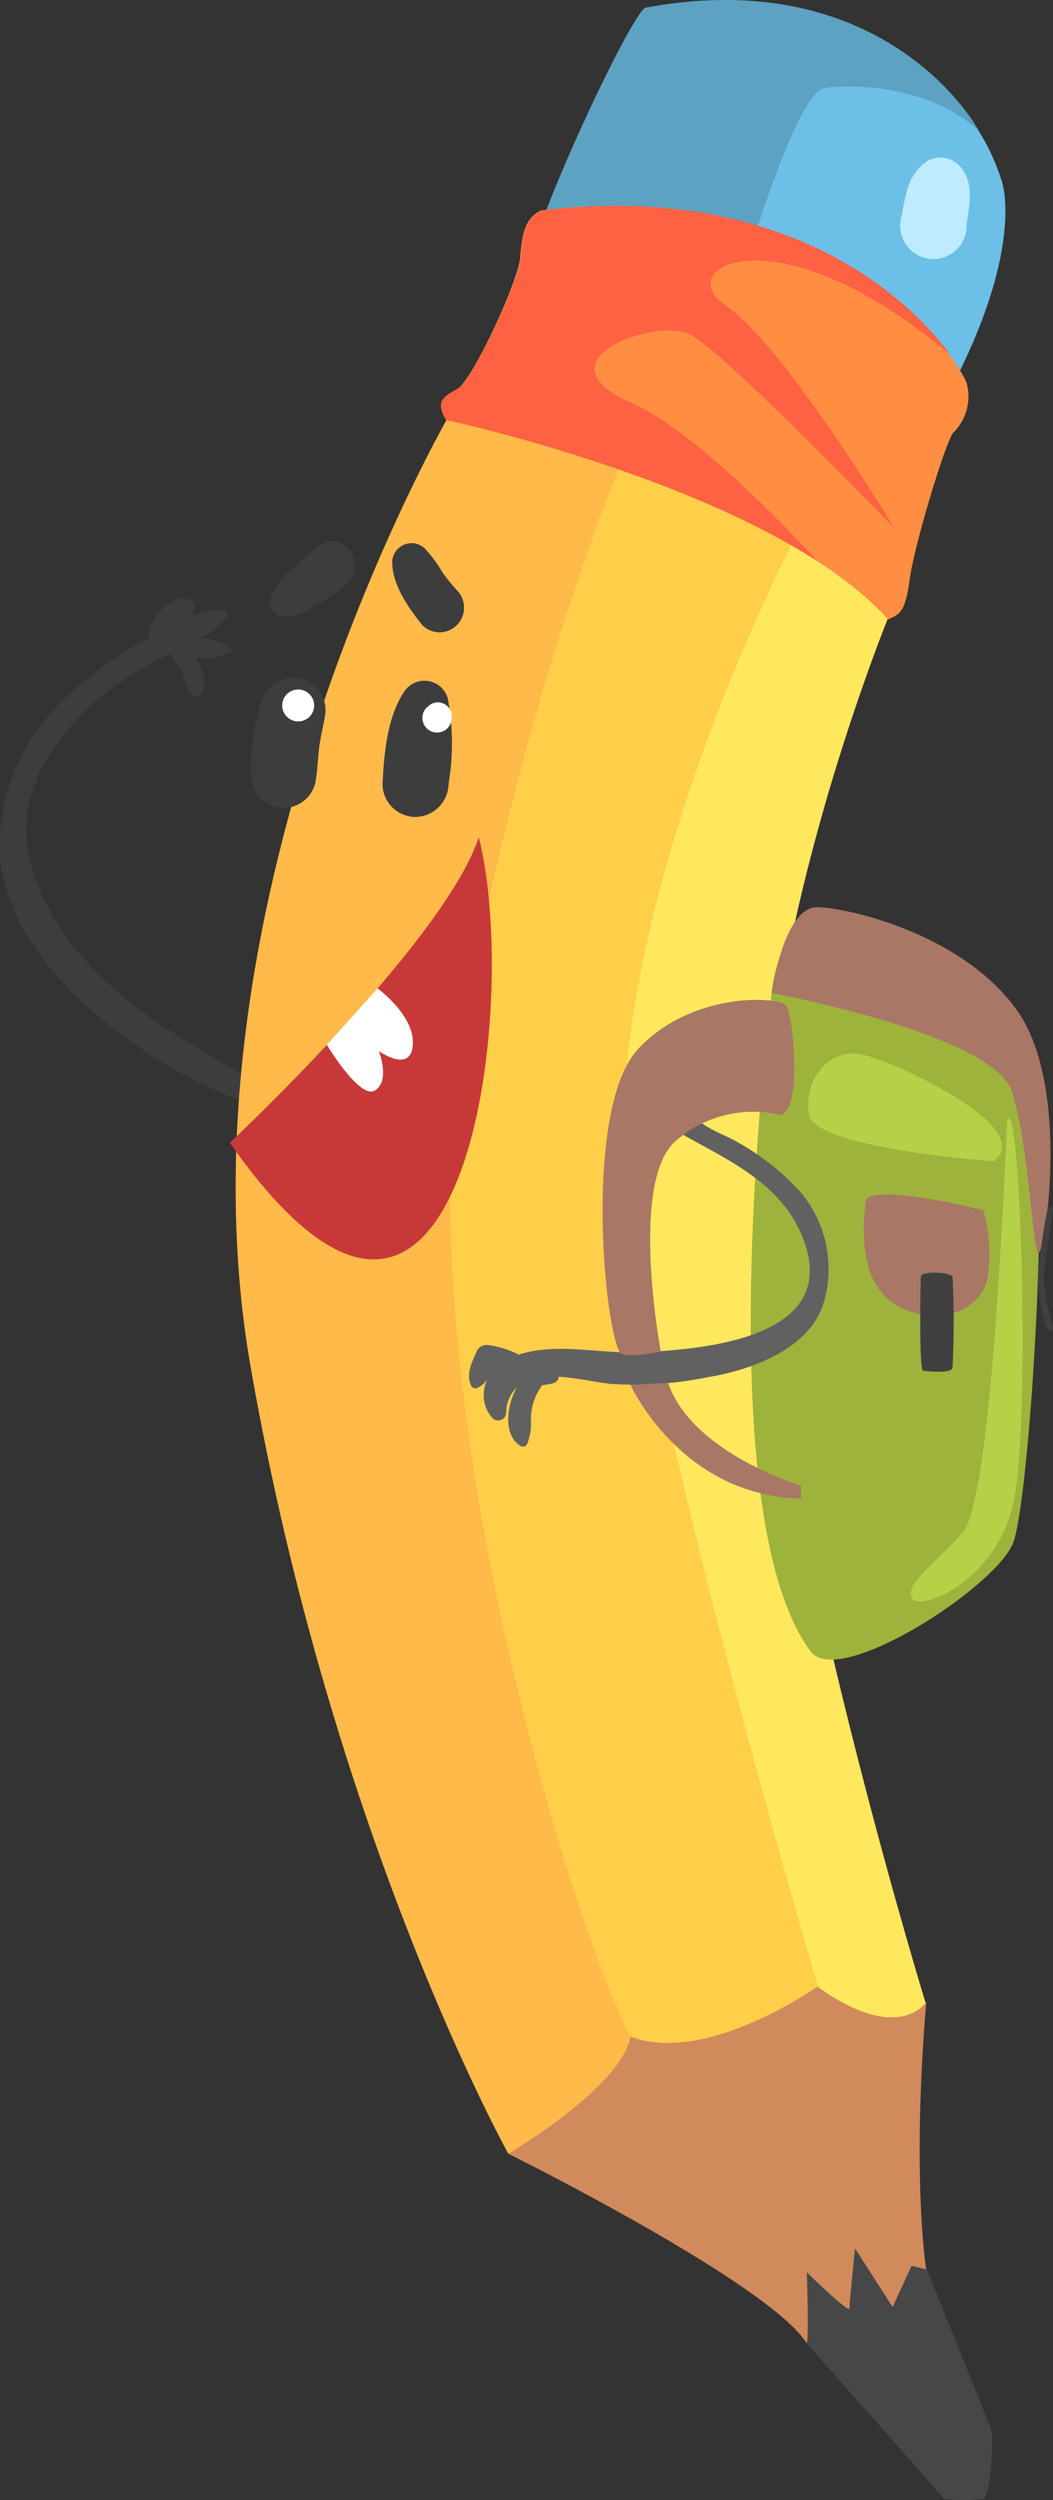 <svg xmlns="http://www.w3.org/2000/svg" viewBox="0 0 71.9 170.64"><rect x="0" y="0" width="71.9" height="170.64" fill="#333333" stroke="none"/><defs><style>.cls-1{fill:#6cbfe6;}.cls-2{fill:#5da2c2;}.cls-3{fill:#3d3d3d;}.cls-4{fill:#474747;}.cls-5{fill:#d18a5c;}.cls-6{fill:#ffe85e;}.cls-7{fill:#ffcf4a;}.cls-8{fill:#ffba4a;}.cls-9{fill:#c73838;}.cls-10{fill:#fff;}.cls-11{fill:#ff8e42;}.cls-12{fill:#ff6242;}.cls-13{fill:#bfebff;}.cls-14{fill:#9db33b;}.cls-15{fill:#616161;}.cls-16{fill:#a87766;}.cls-17{fill:#404040;}.cls-18{fill:#b5d147;}</style></defs><g id="Слой_2" data-name="Слой 2"><g id="_лой_1" data-name="—лой 1"><path class="cls-1" d="M37.76,15.05S43,1.57,46.14.76,64.76.71,68.4,12.36c0,0,1.65,4.42-3.53,14.28S37.76,15.05,37.76,15.05Z"/><path class="cls-2" d="M66.79,8.88C66.92,9,60.69-2.58,44.05.53c-1.08.68-7.22,13.83-7.72,16.9S50,21.14,50,21.14,54.12,6.29,56.33,6,63.46,5.91,66.79,8.88Z"/><path class="cls-3" d="M18.52,74.38C12,70.8,4.36,66.78,2.11,59c-1.3-4.5,1.41-8.6,4.69-11.38a23,23,0,0,1,4.75-2.95.29.29,0,0,0,.1,0l.18,0a.58.58,0,0,0,.09.41,4.65,4.65,0,0,1,.67,1.29,2.12,2.12,0,0,0,.57,1.11.32.32,0,0,0,.42,0c.72-.63.29-1.79-.23-2.59a4,4,0,0,0,2.41-.36.19.19,0,0,0,0-.29,3.74,3.74,0,0,0-2.07-.7,4.8,4.8,0,0,0,1.74-1.4c.17-.23-.07-.51-.3-.53a5.16,5.16,0,0,0-2.31.48,1.07,1.07,0,0,0,.41-.38.53.53,0,0,0-.18-.71c-.56-.39-1.32,0-1.78.4a3,3,0,0,0-1.12,1.76.7.7,0,0,0,.05.35l-.48.28a26.63,26.63,0,0,0-5.33,3.92A13.78,13.78,0,0,0,0,58.41c.49,7.93,11.07,15.3,18,17.19A.67.67,0,0,0,18.52,74.38Z"/><path class="cls-4" d="M55.09,159.94l9.38,10.62a11.7,11.7,0,0,0,2.62,0c.62-.19.76-4.19.57-4.76s-4.38-10.91-4.38-10.91a6.58,6.58,0,0,0-3.09-3.28C57.71,150.23,51.43,153.32,55.09,159.94Z"/><path class="cls-5" d="M34.71,147s17.86,8.86,20.38,12.95c.15-.48,0-4.86,0-4.86S58,157.94,58,157.56s.38-4.1.38-4.1l2.57,4,1.29-2.81,1,.24s-1-6.19,0-18.19C61.57,134.23,39.28,130.42,34.71,147Z"/><path class="cls-6" d="M61,41.28s-10.9,25.91-8.8,46.19,11,49.23,11,49.23-1.9,2.86-7.43-1.14-20-46.69-17-64.58S54.62,36,54.62,36Z"/><path class="cls-7" d="M43.05,30.05l11.57,6s-15,28.1-11.57,48.1,12.8,51.42,12.8,51.42S48.19,141,43.05,139C39.9,137.42,20,79.85,26.1,57.85S43.05,30.05,43.05,30.05Z"/><path class="cls-8" d="M30.86,28S11.5,61.09,17.11,93.28,34.71,147,34.71,147s7.76-4.57,8.34-8c-4.15-8-15.68-45.52-11.34-69.33S43.05,30.05,43.05,30.05Z"/><path class="cls-9" d="M15.69,78s14.64-13.71,17-20.85C35.62,68.57,31.69,100.78,15.69,78Z"/><path class="cls-10" d="M22.32,71.31s2.26,3.79,3.3,3.11.25-2.68.25-2.68,2.18,1.56,2.32-.43-2.41-3.85-2.41-3.85Z"/><path class="cls-3" d="M17.93,47.74a13.52,13.52,0,0,0-.79,5.19,2.29,2.29,0,0,0,1.63,2.14,2.25,2.25,0,0,0,2.74-1.55c.16-.79.18-1.58.27-2.38s.28-1.48.4-2.22A2.21,2.21,0,0,0,17.93,47.74Z"/><path class="cls-3" d="M30.57,47.64a1.66,1.66,0,0,0-3-.39c-1.14,1.74-1.35,4.22-1.45,6.25a2.26,2.26,0,0,0,2.25,2.26,2.3,2.3,0,0,0,2.26-2.26A16.71,16.71,0,0,0,30.57,47.64Z"/><path class="cls-3" d="M21.88,37.19a15.5,15.5,0,0,0-1.83,1.61,4.51,4.51,0,0,0-1.58,2,1,1,0,0,0,1,1.27,3.78,3.78,0,0,0,2.18-.81,11,11,0,0,0,2.19-1.56C25,38.4,23.45,36.18,21.88,37.19Z"/><path class="cls-3" d="M31.23,40.32a14.31,14.31,0,0,1-1-1.22,9.1,9.1,0,0,0-1.22-1.66,1.32,1.32,0,0,0-2.23.92c0,1.56,1.12,3.15,2.06,4.31a1.66,1.66,0,0,0,2.35,0A1.69,1.69,0,0,0,31.23,40.32Z"/><path class="cls-10" d="M20.36,47.06a1.09,1.09,0,0,0,0,2.18A1.09,1.09,0,0,0,20.36,47.06Z"/><path class="cls-10" d="M30.84,48.86a.94.94,0,0,0-1.59-.66l-.16.14a1,1,0,1,0,1.75.72Z"/><path class="cls-11" d="M30.46,28.67s22.21,4.75,30.18,13.61c.83-.35,1.19-.56,1.48-2.78s2.5-9.57,3-10A3.46,3.46,0,0,0,66,26.14c-.5-1.43-8.49-14.21-29.06-11.78-1.15.57-1.29,1.71-1.43,3.28S32.26,26,31.19,26.57,29.79,27.48,30.46,28.67Z"/><path class="cls-12" d="M64.87,24.19C62,20.29,53.54,12.4,37,14.36c-1.15.57-1.29,1.71-1.43,3.28S32.28,26,31.21,26.57s-1.39.91-.73,2.1c0,0,15.59,3.34,25.33,9.63-3.88-4.2-9.08-9.22-12.74-10.83-6.53-2.85,1.66-5.8,4-4.66s14,13.24,14,13.24S53.5,23.47,49.5,20.81C45.82,18.36,52.77,14.07,64.87,24.19Z"/><path class="cls-13" d="M65.74,11.61A1.8,1.8,0,0,0,63.3,11,3.4,3.4,0,0,0,62,12.77a14,14,0,0,0-.42,1.92A2.27,2.27,0,1,0,66,15.3C66.18,14.08,66.5,12.69,65.74,11.61Z"/><path class="cls-14" d="M52.69,67.78s-4.55,35,2.59,44.83c1.72,2.86,12.76-4.28,13.91-7.33S72,76.52,70.14,72,53.71,56.87,52.69,67.78Z"/><path class="cls-15" d="M54.67,81.38A16.92,16.92,0,0,0,50.44,78c-1.25-.74-2.64-1-3.38-2.32a.19.19,0,0,0-.32,0,2.66,2.66,0,0,0-.37,1.11.6.6,0,0,0,.27.66c3.41,1.92,7,3.47,8.35,7.5,2.09,6.47-7.13,7.15-11.25,7.35-2.68.13-5.73-.7-8.32.16a6.33,6.33,0,0,0-2-.64.75.75,0,0,0-.84.34c-.35.83-.79,1.57-.4,2.44a.31.31,0,0,0,.36.15,1.67,1.67,0,0,0,.74-.61,2.39,2.39,0,0,0,.34,2.65.55.55,0,0,0,.94-.38,2.51,2.51,0,0,1,.71-1.71c-.09.2-.19.4-.27.61-.39,1-.56,2.74.56,3.39a.31.31,0,0,0,.42-.11,3.86,3.86,0,0,0,.27-1.75,3.89,3.89,0,0,1,.78-2.3,6,6,0,0,0,.72-.12.53.53,0,0,0,.4-.45c1.24.07,2.55.37,3.46.48A25,25,0,0,0,48.32,94c2.9-.47,7-1.91,7.94-5.14A8.15,8.15,0,0,0,54.67,81.38Z"/><path class="cls-16" d="M52.69,67.78s15.16,2.81,16.4,6.72,1.41,11.26,1.85,11S73.09,74.14,69.47,69,58.2,62,55.85,61.92,52.69,67.78,52.69,67.78Z"/><path class="cls-16" d="M53.24,76.09A8,8,0,0,0,46,78c-3,3-.88,14.25-.88,14.25s-2.26.5-2.79.08c-1.14-2-2.43-16.8,1.24-20.73S53.14,68,53.66,68.62,54.81,76,53.24,76.09Z"/><path class="cls-16" d="M43.05,94.52s3.42,7.58,11.64,7.76v-.89s-7.4-2.17-9.07-7Z"/><path class="cls-16" d="M59.15,81.82s-1,5.24,1.82,7.1,6.07.6,6.47-1.77a11.07,11.07,0,0,0-.29-4.55S60.26,80.85,59.15,81.82Z"/><path class="cls-17" d="M62.87,87.15s-.15,6.38.17,6.41,1.9.22,2-.21a61,61,0,0,0,0-6.2C65,86.85,62.87,86.69,62.87,87.15Z"/><path class="cls-17" d="M71.53,82.48a41.2,41.2,0,0,0-.64,4.59,10.6,10.6,0,0,0,.64,3.76c.09,0,.39,0,.37-.19A17.93,17.93,0,0,1,71.26,87c.12-.88.64-4.51.64-4.51S71.57,82.27,71.53,82.48Z"/><path class="cls-18" d="M68.76,76.42s-.93,25.79-3,28.14-3.93,3.5-3.5,4.5,5.91-1.08,7-6.78S69.69,74.71,68.76,76.42Z"/><path class="cls-18" d="M67.85,79.26s-12.23-.86-12.61-3.19S56.59,71.4,59,72,70.81,77,67.85,79.26Z"/></g></g></svg>